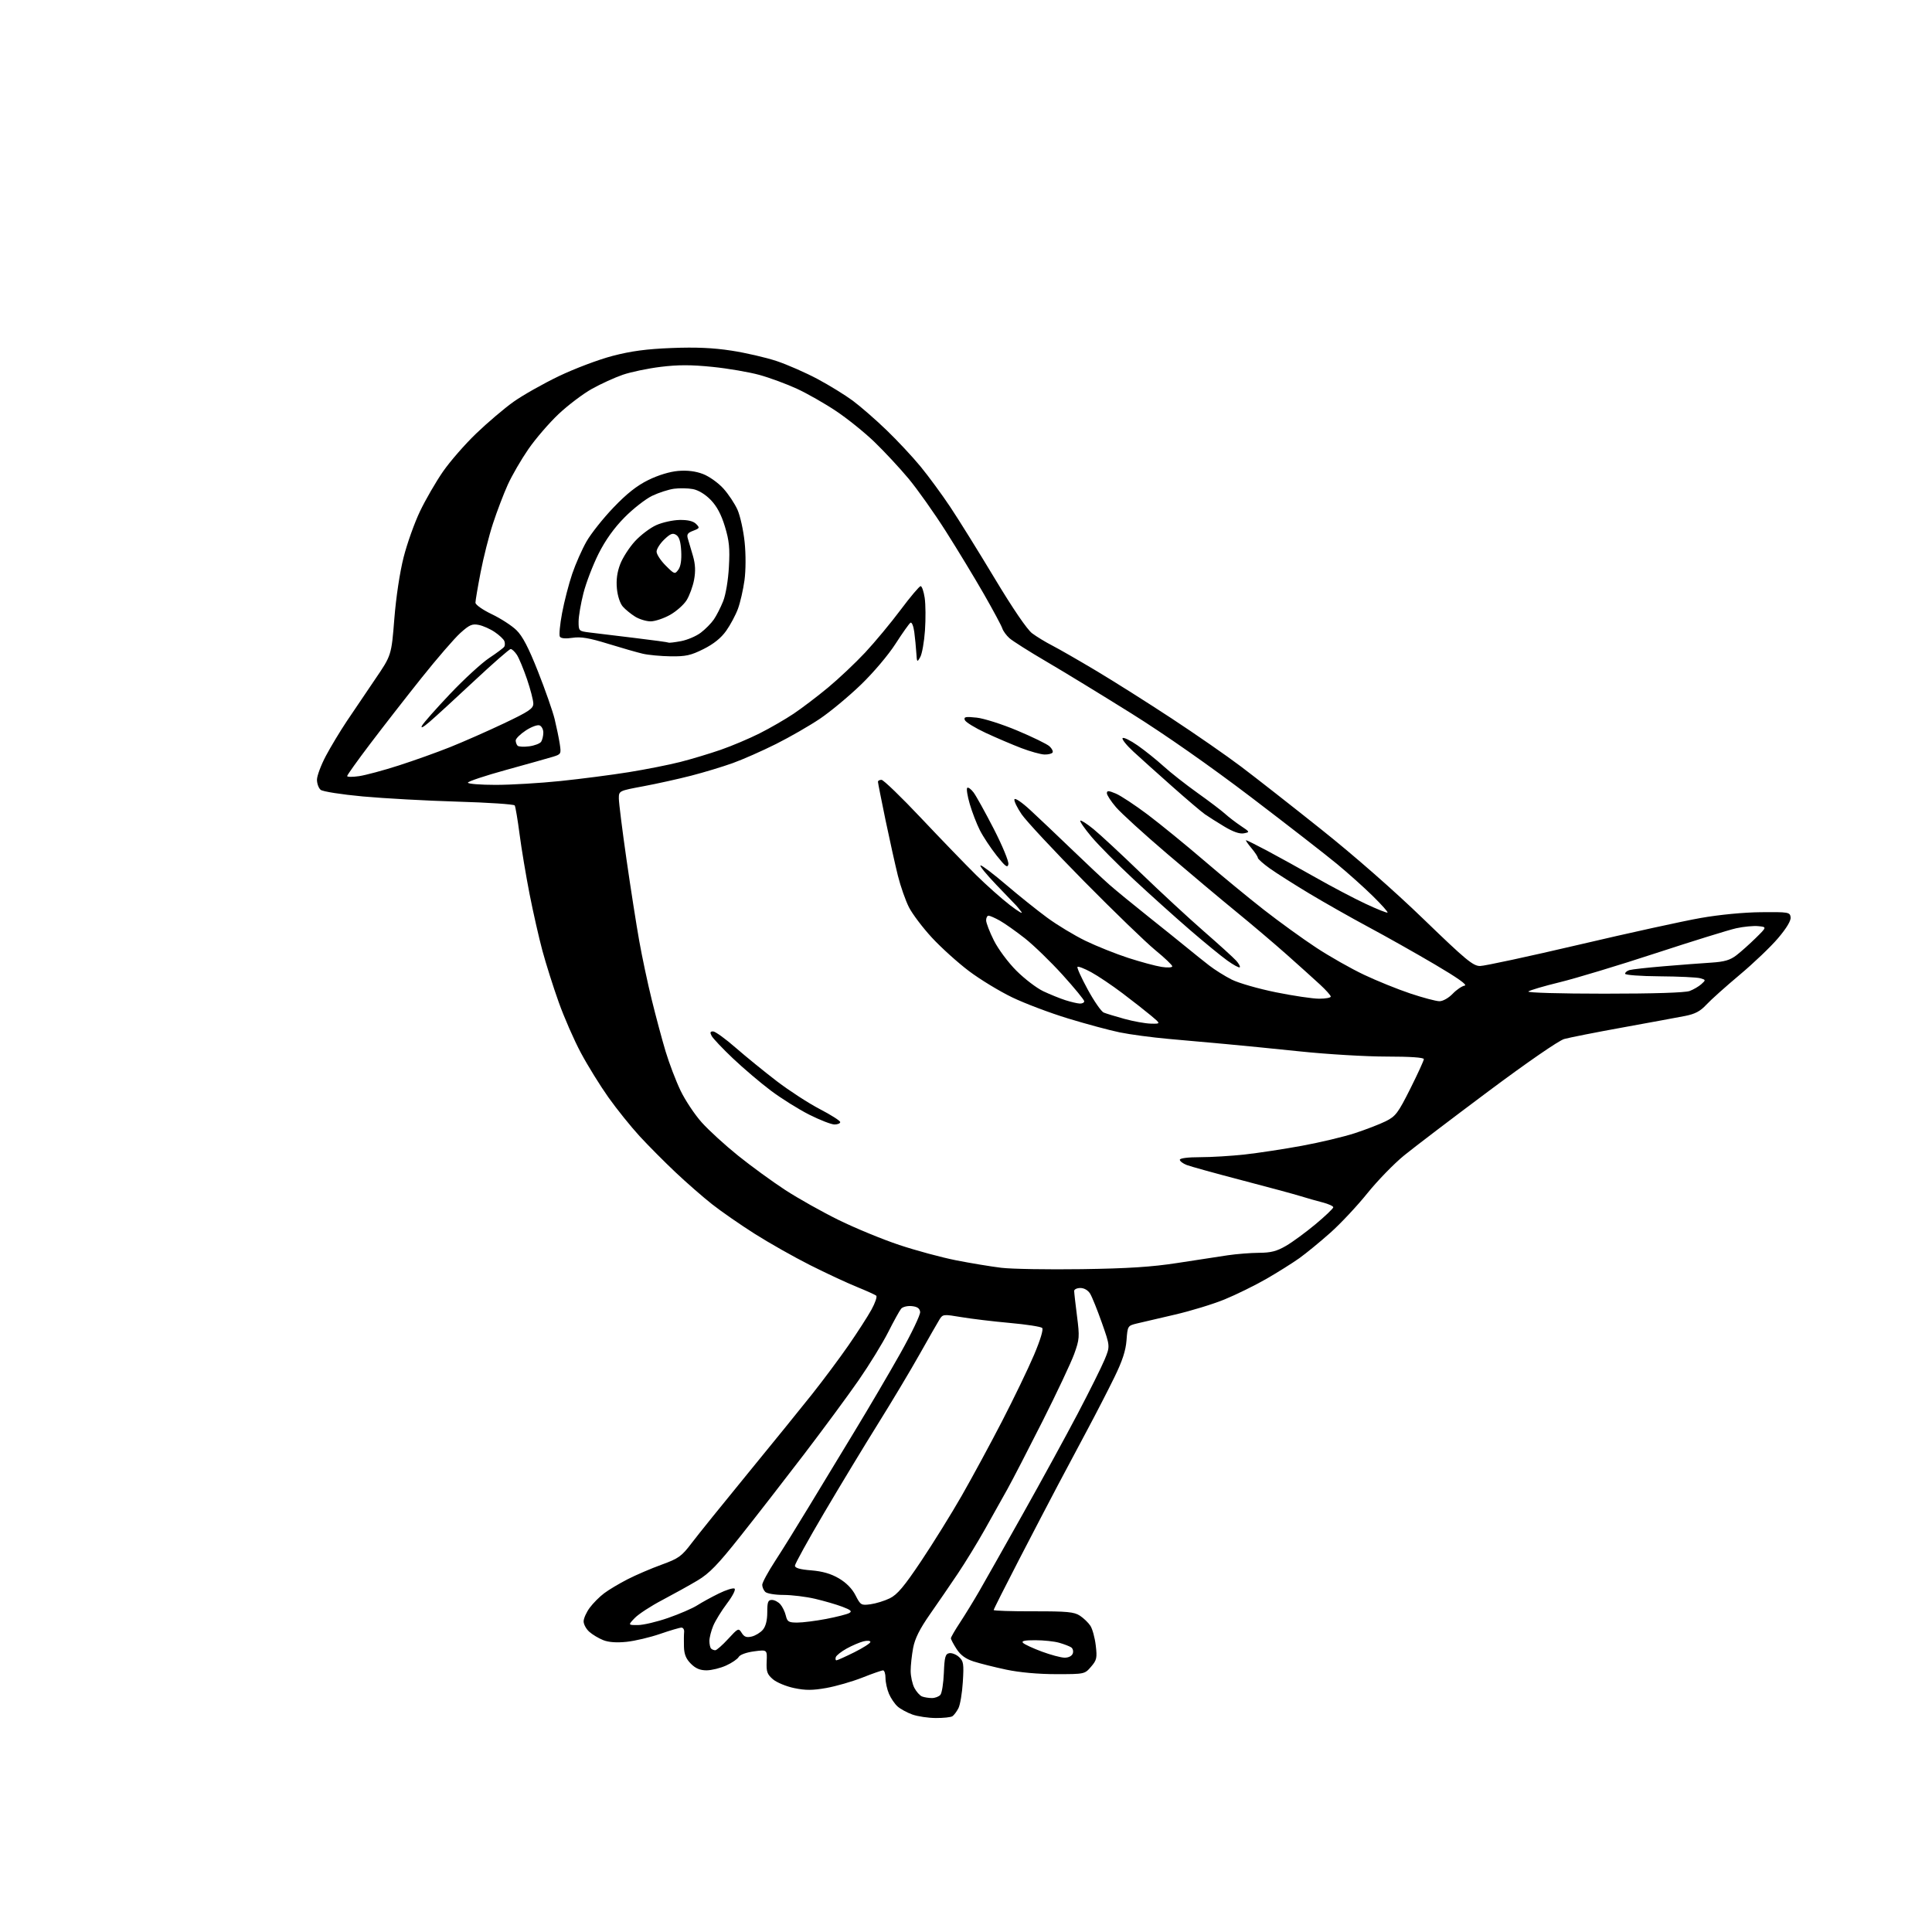 <?xml version="1.0" encoding="UTF-8" standalone="no"?>
<svg 
  version="1.1" 
  xmlns="http://www.w3.org/2000/svg" 
  xmlns:xlink="http://www.w3.org/1999/xlink" 
  xmlns:svg="http://www.w3.org/2000/svg"
  xmlns:rdf="http://www.w3.org/1999/02/22-rdf-syntax-ns#"
  xmlns:cc="http://creativecommons.org/ns#"
  xmlns:dc="http://purl.org/dc/elements/1.1/"
  viewBox="0 0 768 768"
  width="768"
  height="768"
>
<style>svg {background-color: white; }</style>"
<path stroke="none" fill="black" fill-rule="evenodd" d="M372.00,682.94C368.98,682.93 364.78,682.30 362.68,681.55C360.58,680.80 357.94,679.36 356.80,678.35C355.66,677.33 354.11,675.05 353.36,673.28C352.61,671.51 352.00,668.70 352.00,667.03C352.00,665.36 351.56,664.00 351.03,664.00C350.49,664.00 346.78,665.29 342.78,666.88C338.77,668.46 332.34,670.31 328.48,671.00C322.98,671.97 320.22,671.98 315.70,671.04C312.52,670.38 308.72,668.80 307.24,667.53C304.95,665.56 304.59,664.52 304.76,660.48C304.97,655.75 304.97,655.75 299.74,656.44C296.68,656.85 294.15,657.77 293.65,658.66C293.18,659.50 290.93,661.04 288.65,662.07C286.37,663.11 282.87,663.97 280.89,663.98C278.30,663.99 276.53,663.25 274.64,661.36C272.71,659.43 271.97,657.63 271.88,654.61C271.82,652.35 271.85,649.71 271.95,648.75C272.05,647.79 271.57,647.00 270.89,647.00C270.21,647.00 266.38,648.13 262.38,649.51C258.38,650.89 252.40,652.30 249.09,652.65C245.12,653.06 241.96,652.84 239.79,651.98C237.98,651.26 235.49,649.77 234.25,648.66C233.01,647.56 232.00,645.69 232.00,644.52C232.00,643.35 233.09,640.91 234.42,639.11C235.75,637.31 238.33,634.71 240.17,633.34C242.00,631.96 246.20,629.46 249.50,627.77C252.80,626.08 258.88,623.47 263.00,621.98C269.78,619.51 270.93,618.69 274.96,613.38C277.41,610.14 287.34,597.83 297.03,586.00C306.72,574.17 318.28,559.92 322.72,554.33C327.16,548.74 333.70,539.96 337.26,534.83C340.81,529.70 344.94,523.30 346.42,520.61C347.90,517.92 348.75,515.41 348.31,515.04C347.86,514.67 344.35,513.08 340.50,511.52C336.65,509.96 328.30,506.07 321.95,502.87C315.59,499.66 305.72,494.08 300.01,490.46C294.30,486.84 286.67,481.55 283.06,478.70C279.45,475.86 272.91,470.15 268.53,466.01C264.15,461.88 257.72,455.41 254.25,451.64C250.78,447.86 245.22,440.95 241.89,436.27C238.57,431.59 233.63,423.61 230.92,418.54C228.21,413.48 224.23,404.39 222.08,398.34C219.92,392.30 217.02,383.12 215.62,377.93C214.22,372.74 211.92,362.58 210.50,355.35C209.09,348.12 207.30,337.45 206.54,331.63C205.78,325.81 204.91,320.66 204.61,320.18C204.32,319.70 194.04,319.02 181.79,318.66C169.53,318.30 152.62,317.37 144.22,316.60C135.76,315.82 128.28,314.65 127.47,313.97C126.66,313.30 126.00,311.50 126.00,309.96C126.00,308.42 127.59,304.18 129.52,300.52C131.46,296.87 135.21,290.65 137.85,286.69C140.50,282.74 145.57,275.23 149.13,270.00C155.60,260.50 155.60,260.50 156.75,246.00C157.44,237.36 158.93,227.46 160.45,221.50C161.85,216.00 164.79,207.76 166.99,203.18C169.18,198.61 173.27,191.55 176.07,187.49C178.88,183.43 184.85,176.58 189.34,172.28C193.83,167.97 200.48,162.32 204.13,159.72C207.77,157.13 215.87,152.55 222.13,149.54C228.38,146.54 238.00,142.91 243.50,141.48C250.90,139.55 257.01,138.73 267.00,138.34C276.61,137.96 283.45,138.26 290.74,139.38C296.37,140.24 304.47,142.11 308.74,143.53C313.01,144.96 320.32,148.17 325.00,150.67C329.68,153.17 335.98,157.05 339.00,159.29C342.02,161.53 348.04,166.77 352.36,170.93C356.69,175.09 362.81,181.65 365.97,185.50C369.13,189.35 374.42,196.55 377.72,201.50C381.03,206.45 388.98,219.24 395.40,229.92C402.63,241.95 408.30,250.26 410.29,251.75C412.05,253.07 415.64,255.26 418.26,256.60C420.88,257.95 428.76,262.47 435.76,266.65C442.77,270.83 456.28,279.37 465.79,285.62C475.31,291.88 487.68,300.46 493.29,304.70C498.91,308.93 513.23,320.15 525.12,329.63C538.34,340.15 554.22,354.08 565.95,365.43C582.69,381.61 585.57,384.00 588.34,384.00C590.09,384.00 607.73,380.20 627.53,375.56C647.33,370.91 669.15,366.12 676.02,364.92C683.50,363.60 693.11,362.68 700.00,362.61C710.95,362.51 711.51,362.60 711.80,364.59C711.99,365.94 710.24,368.88 706.86,372.88C703.98,376.29 697.09,382.87 691.56,387.50C686.03,392.14 680.06,397.48 678.30,399.38C675.89,401.99 673.82,403.08 669.80,403.87C666.89,404.44 655.73,406.49 645.00,408.44C634.27,410.38 623.84,412.45 621.80,413.02C619.64,413.63 607.17,422.23 591.80,433.70C577.34,444.50 562.21,456.01 558.19,459.28C554.17,462.55 547.58,469.34 543.53,474.36C539.49,479.39 532.88,486.44 528.84,490.03C524.80,493.63 519.25,498.18 516.50,500.15C513.75,502.11 507.80,505.84 503.28,508.44C498.75,511.03 491.33,514.68 486.78,516.54C482.22,518.41 473.32,521.13 467.00,522.59C460.68,524.04 453.87,525.63 451.87,526.12C448.29,527.00 448.23,527.10 447.81,532.76C447.50,536.91 446.16,541.00 442.98,547.50C440.57,552.45 435.70,561.90 432.17,568.50C428.63,575.10 423.36,585.00 420.46,590.50C417.55,596.00 410.63,609.27 405.08,619.99C399.54,630.70 395.00,639.71 395.00,640.01C395.00,640.31 402.11,640.54 410.79,640.52C424.22,640.50 426.99,640.76 429.28,642.26C430.76,643.23 432.64,645.04 433.45,646.28C434.26,647.52 435.22,651.03 435.58,654.08C436.17,659.06 435.98,659.92 433.70,662.56C431.18,665.49 431.14,665.50 419.84,665.50C412.76,665.50 405.30,664.83 400.00,663.71C395.32,662.72 389.48,661.25 387.00,660.45C383.84,659.42 381.83,657.94 380.25,655.50C379.01,653.59 378.00,651.67 378.00,651.24C378.00,650.81 379.63,647.99 381.62,644.98C383.60,641.96 387.05,636.35 389.27,632.50C391.49,628.65 399.30,614.82 406.63,601.76C413.96,588.71 423.78,570.76 428.44,561.88C433.10,553.00 437.90,543.36 439.11,540.45C441.30,535.16 441.30,535.16 438.01,525.83C436.20,520.70 434.10,515.49 433.34,514.25C432.50,512.89 430.97,512.00 429.48,512.00C428.11,512.00 427.00,512.53 427.00,513.18C427.00,513.83 427.51,518.34 428.13,523.19C429.19,531.43 429.11,532.42 427.00,538.26C425.75,541.69 420.08,553.73 414.40,565.00C408.71,576.27 402.43,588.42 400.44,592.00C398.45,595.58 394.42,602.77 391.48,608.00C388.54,613.23 383.72,621.10 380.77,625.50C377.82,629.90 372.83,637.18 369.69,641.67C365.60,647.52 363.70,651.32 362.99,655.06C362.45,657.93 362.00,662.03 362.00,664.19C362.00,666.34 362.66,669.37 363.46,670.93C364.27,672.48 365.65,674.04 366.54,674.38C367.44,674.72 369.20,675.00 370.46,675.00C371.72,675.00 373.24,674.42 373.83,673.71C374.42,672.99 375.04,669.06 375.20,664.97C375.45,658.69 375.79,657.47 377.32,657.17C378.33,656.98 380.07,657.65 381.19,658.66C383.02,660.31 383.19,661.35 382.74,668.59C382.47,673.04 381.67,677.77 380.97,679.09C380.27,680.42 379.21,681.83 378.60,682.23C378.00,682.64 375.02,682.96 372.00,682.94zM332.50,660.00C332.87,660.00 336.06,658.56 339.59,656.81C343.11,655.05 346.00,653.20 346.00,652.70C346.00,652.20 344.76,652.09 343.25,652.46C341.74,652.84 338.73,654.13 336.57,655.32C334.41,656.52 332.46,658.06 332.24,658.75C332.02,659.44 332.13,660.00 332.50,660.00zM423.14,658.95C424.72,658.98 426.04,658.33 426.43,657.33C426.78,656.41 426.49,655.29 425.78,654.83C425.08,654.38 422.93,653.56 421.00,653.01C419.07,652.46 414.82,652.01 411.55,652.01C407.28,652.00 405.91,652.31 406.68,653.08C407.28,653.68 410.63,655.23 414.13,656.53C417.64,657.83 421.69,658.92 423.14,658.95zM284.33,656.00C284.87,656.00 287.17,653.98 289.43,651.52C293.42,647.18 293.58,647.10 294.84,649.11C295.83,650.70 296.76,651.04 298.82,650.55C300.29,650.20 302.29,648.98 303.25,647.85C304.40,646.49 305.00,644.09 305.00,640.89C305.00,636.80 305.30,636.00 306.85,636.00C307.86,636.00 309.37,636.79 310.21,637.75C311.05,638.71 312.03,640.74 312.38,642.25C312.96,644.67 313.51,645.00 316.93,645.00C319.07,645.00 324.24,644.35 328.42,643.55C332.59,642.75 336.72,641.70 337.58,641.21C338.82,640.52 338.22,639.98 334.83,638.70C332.45,637.80 327.57,636.38 324.00,635.55C320.43,634.71 314.78,634.02 311.45,634.01C308.10,634.01 304.86,633.46 304.20,632.80C303.54,632.14 303.00,630.88 303.00,629.99C303.00,629.11 305.33,624.81 308.18,620.44C311.03,616.07 317.02,606.42 321.50,599.00C325.98,591.58 334.16,578.08 339.69,569.00C345.21,559.92 353.40,545.98 357.89,538.00C362.37,530.02 365.92,522.60 365.77,521.50C365.58,520.07 364.62,519.41 362.41,519.20C360.70,519.03 358.83,519.50 358.20,520.25C357.59,521.00 355.27,525.18 353.07,529.55C350.86,533.92 345.56,542.55 341.28,548.72C337.00,554.89 327.21,568.16 319.53,578.22C311.85,588.27 300.52,602.86 294.35,610.63C285.38,621.95 281.98,625.46 277.32,628.24C274.12,630.15 267.79,633.66 263.26,636.05C258.72,638.43 253.80,641.64 252.32,643.19C249.63,646.00 249.63,646.00 253.56,645.99C255.73,645.98 261.17,644.70 265.65,643.13C270.14,641.57 275.31,639.33 277.15,638.15C278.99,636.97 282.86,634.85 285.74,633.44C288.62,632.02 291.43,631.15 291.98,631.49C292.55,631.84 291.29,634.35 289.03,637.35C286.85,640.23 284.38,644.24 283.53,646.26C282.69,648.28 282.00,651.00 282.00,652.30C282.00,653.60 282.30,654.97 282.67,655.33C283.03,655.70 283.78,656.00 284.33,656.00zM346.04,637.72C348.18,637.43 351.63,636.37 353.71,635.35C356.68,633.90 359.39,630.69 366.16,620.57C370.92,613.46 378.19,601.76 382.30,594.57C386.41,587.38 393.62,574.08 398.31,565.00C403.00,555.92 408.72,544.07 411.02,538.65C413.56,532.66 414.84,528.44 414.28,527.88C413.77,527.37 407.99,526.48 401.43,525.89C394.87,525.30 386.20,524.26 382.16,523.58C375.13,522.39 374.77,522.43 373.52,524.42C372.81,525.56 369.21,531.85 365.53,538.38C361.86,544.91 354.45,557.29 349.08,565.88C343.72,574.47 334.07,590.40 327.66,601.28C321.25,612.15 316.00,621.66 316.00,622.39C316.00,623.31 318.00,623.89 322.46,624.24C326.96,624.61 330.30,625.57 333.46,627.42C336.40,629.15 338.74,631.52 340.08,634.16C342.08,638.07 342.33,638.22 346.04,637.72zM430.00,504.51C448.42,504.24 457.85,503.63 468.00,502.06C475.43,500.91 484.43,499.53 488.00,499.00C491.57,498.47 497.20,498.03 500.50,498.01C505.19,497.99 507.53,497.39 511.22,495.24C513.82,493.73 519.10,489.85 522.97,486.62C526.84,483.39 530.00,480.37 530.00,479.91C530.00,479.45 528.09,478.58 525.75,477.98C523.41,477.38 519.48,476.26 517.00,475.49C514.52,474.72 503.95,471.86 493.50,469.13C483.05,466.40 473.26,463.69 471.75,463.11C470.24,462.53 469.00,461.59 469.00,461.02C469.00,460.41 472.22,460.00 477.04,460.00C481.46,460.00 489.45,459.52 494.79,458.93C500.13,458.34 510.35,456.78 517.50,455.47C524.65,454.16 534.10,451.91 538.50,450.48C542.90,449.04 548.46,446.90 550.86,445.71C554.79,443.75 555.73,442.50 560.61,432.79C563.57,426.87 566.00,421.58 566.00,421.02C566.00,420.37 560.56,420.00 551.21,420.00C543.07,420.00 527.66,419.09 516.96,417.97C506.26,416.86 492.77,415.52 487.00,415.00C481.23,414.47 471.10,413.57 464.50,412.98C457.90,412.39 449.16,411.22 445.08,410.38C440.99,409.54 431.77,407.05 424.58,404.86C417.38,402.67 407.38,398.89 402.34,396.46C397.30,394.03 389.58,389.33 385.17,386.01C380.77,382.69 374.16,376.73 370.48,372.76C366.81,368.79 362.69,363.34 361.32,360.65C359.96,357.96 357.98,352.32 356.93,348.13C355.89,343.93 353.67,333.98 352.01,326.01C350.36,318.04 349.00,311.17 349.00,310.76C349.00,310.34 349.63,310.00 350.41,310.00C351.19,310.00 358.27,316.84 366.16,325.21C374.05,333.57 383.88,343.74 388.00,347.81C392.12,351.88 398.20,357.28 401.50,359.82C404.80,362.35 406.82,363.54 406.00,362.46C405.18,361.38 404.27,360.27 404.00,360.00C403.73,359.73 400.16,356.01 396.08,351.75C392.00,347.49 389.17,344.00 389.80,344.00C390.42,344.00 395.01,347.49 400.00,351.75C404.99,356.01 412.32,361.89 416.29,364.80C420.25,367.72 427.10,371.85 431.50,373.99C435.90,376.12 443.55,379.18 448.50,380.79C453.45,382.39 459.41,384.00 461.75,384.36C464.09,384.73 466.00,384.62 466.00,384.13C466.00,383.63 462.96,380.74 459.25,377.70C455.54,374.66 442.80,362.35 430.95,350.34C419.10,338.33 407.93,326.35 406.13,323.72C404.33,321.08 403.03,318.40 403.25,317.74C403.48,317.07 406.22,318.93 409.57,322.03C412.83,325.04 420.23,332.05 426.00,337.61C431.77,343.17 438.52,349.50 441.00,351.68C443.48,353.86 450.45,359.58 456.50,364.39C462.55,369.21 469.52,374.81 472.00,376.85C474.48,378.89 478.35,381.99 480.60,383.74C482.86,385.50 486.93,388.05 489.66,389.42C492.38,390.79 500.27,393.05 507.18,394.45C514.09,395.85 521.83,397.00 524.38,397.00C526.92,397.00 529.00,396.62 529.00,396.16C529.00,395.70 527.09,393.56 524.75,391.40C522.41,389.24 516.45,383.87 511.50,379.47C506.55,375.08 497.55,367.44 491.50,362.50C485.45,357.56 473.02,347.13 463.88,339.32C454.74,331.52 445.63,323.22 443.63,320.88C441.63,318.55 440.00,316.04 440.00,315.31C440.00,314.22 440.67,314.25 443.56,315.46C445.51,316.28 451.25,320.07 456.31,323.88C461.36,327.70 471.35,335.84 478.50,341.98C485.65,348.12 496.45,357.01 502.50,361.73C508.55,366.45 517.86,373.19 523.19,376.69C528.52,380.20 537.07,385.05 542.19,387.47C547.31,389.90 555.62,393.26 560.65,394.94C565.68,396.62 570.88,398.00 572.21,398.00C573.58,398.00 575.85,396.72 577.45,395.05C579.00,393.43 581.15,391.97 582.22,391.80C583.51,391.60 579.43,388.71 570.34,383.36C562.73,378.88 550.88,372.20 544.00,368.52C537.12,364.83 526.55,358.84 520.50,355.21C514.45,351.57 507.36,347.07 504.75,345.21C502.14,343.34 500.00,341.44 500.00,340.98C500.00,340.53 498.83,338.77 497.41,337.08C495.99,335.38 495.05,334.00 495.33,334.00C495.62,334.00 499.37,335.87 503.67,338.15C507.98,340.44 516.66,345.24 522.98,348.82C529.29,352.41 538.21,357.10 542.81,359.26C547.40,361.41 551.35,362.99 551.57,362.76C551.80,362.54 549.17,359.59 545.74,356.22C542.31,352.84 535.90,347.10 531.50,343.46C527.10,339.81 511.72,327.87 497.33,316.91C481.05,304.53 463.10,291.96 449.83,283.66C438.10,276.33 422.88,267.03 416.00,263.01C409.12,258.99 402.50,254.79 401.27,253.69C400.04,252.59 398.76,250.83 398.43,249.79C398.10,248.75 394.82,242.63 391.14,236.20C387.45,229.76 380.63,218.50 375.97,211.17C371.31,203.84 364.62,194.39 361.09,190.17C357.56,185.95 351.49,179.43 347.59,175.67C343.69,171.91 336.85,166.40 332.38,163.42C327.92,160.43 320.91,156.44 316.82,154.55C312.72,152.66 306.02,150.18 301.93,149.05C297.84,147.92 289.41,146.47 283.19,145.84C274.73,144.98 269.55,144.98 262.65,145.83C257.57,146.45 250.78,147.87 247.56,148.98C244.34,150.09 238.81,152.61 235.27,154.59C231.73,156.57 225.78,161.08 222.04,164.60C218.30,168.13 212.90,174.40 210.05,178.52C207.20,182.65 203.51,189.01 201.85,192.67C200.20,196.32 197.55,203.27 195.97,208.10C194.38,212.94 192.17,221.67 191.05,227.50C189.92,233.33 189.00,238.76 189.00,239.57C189.00,240.40 191.84,242.40 195.45,244.13C199.00,245.82 203.43,248.68 205.28,250.49C207.72,252.86 210.09,257.40 213.86,266.94C216.73,274.19 219.70,282.68 220.47,285.81C221.23,288.94 222.15,293.37 222.50,295.65C223.12,299.68 223.04,299.83 219.82,300.82C217.99,301.38 209.64,303.73 201.25,306.04C192.86,308.35 186.00,310.63 186.00,311.12C186.00,311.60 190.96,312.00 197.03,312.00C203.09,312.00 214.68,311.31 222.78,310.47C230.88,309.63 243.10,308.05 249.94,306.95C256.78,305.85 266.00,304.02 270.43,302.89C274.86,301.76 282.09,299.58 286.49,298.06C290.90,296.53 297.88,293.58 302.00,291.50C306.12,289.43 312.20,285.91 315.50,283.70C318.80,281.48 324.95,276.81 329.17,273.31C333.38,269.82 340.01,263.56 343.90,259.41C347.78,255.25 354.13,247.61 358.01,242.42C361.88,237.24 365.47,233.00 365.97,233.00C366.47,233.00 367.19,235.10 367.58,237.66C367.96,240.22 368.01,246.06 367.69,250.63C367.37,255.20 366.52,259.97 365.80,261.22C364.56,263.40 364.49,263.32 364.25,259.50C364.11,257.30 363.75,253.58 363.44,251.23C363.13,248.88 362.45,247.22 361.93,247.54C361.42,247.86 358.74,251.64 355.98,255.93C353.14,260.36 347.18,267.40 342.21,272.19C337.39,276.84 330.07,282.92 325.95,285.70C321.83,288.48 313.97,293.00 308.48,295.75C302.99,298.50 295.24,301.92 291.26,303.35C287.28,304.78 279.85,307.03 274.76,308.34C269.67,309.65 261.11,311.55 255.75,312.55C246.00,314.37 246.00,314.37 246.00,317.43C246.01,319.12 247.36,329.95 249.02,341.50C250.68,353.05 252.97,367.68 254.10,374.00C255.22,380.32 257.47,390.90 259.10,397.50C260.72,404.10 263.19,413.32 264.60,418.00C266.01,422.68 268.67,429.65 270.51,433.50C272.36,437.35 276.15,443.06 278.95,446.18C281.75,449.31 288.25,455.25 293.39,459.38C298.53,463.52 306.96,469.66 312.12,473.03C317.28,476.39 326.90,481.79 333.50,485.03C340.10,488.26 350.90,492.71 357.50,494.90C364.10,497.10 374.23,499.84 380.00,500.98C385.77,502.12 393.88,503.46 398.00,503.96C402.12,504.46 416.52,504.70 430.00,504.51zM331.73,447.00C330.48,447.00 325.97,445.25 321.71,443.11C317.45,440.96 310.55,436.64 306.37,433.50C302.20,430.36 295.43,424.60 291.33,420.71C287.22,416.81 283.43,412.80 282.90,411.81C282.16,410.43 282.29,410.00 283.47,410.00C284.32,410.00 288.37,412.93 292.47,416.51C296.58,420.09 303.96,426.09 308.87,429.85C313.78,433.60 321.44,438.57 325.90,440.89C330.35,443.20 334.00,445.53 334.00,446.05C334.00,446.57 332.98,447.00 331.73,447.00zM457.48,406.91C461.46,407.00 461.46,407.00 457.58,403.75C455.44,401.96 450.32,397.94 446.19,394.82C442.06,391.70 436.47,387.94 433.77,386.47C431.07,385.00 428.62,384.05 428.32,384.35C428.02,384.64 429.85,388.69 432.38,393.33C434.91,397.98 437.78,402.11 438.74,402.51C439.71,402.91 443.43,404.05 447.00,405.03C450.57,406.01 455.29,406.86 457.48,406.91zM429.25,398.93C430.21,398.97 431.00,398.56 431.00,398.02C431.00,397.48 427.13,392.76 422.40,387.53C417.66,382.30 410.91,375.76 407.40,372.99C403.88,370.23 399.41,367.07 397.47,365.98C395.53,364.89 393.50,364.00 392.97,364.00C392.44,364.00 392.00,364.83 392.00,365.84C392.00,366.85 393.38,370.45 395.08,373.84C396.80,377.28 400.74,382.58 404.02,385.86C407.25,389.09 412.05,392.76 414.69,394.02C417.34,395.27 421.30,396.88 423.50,397.59C425.70,398.29 428.29,398.90 429.25,398.93zM637.73,395.00C657.42,395.00 669.90,394.61 671.68,393.93C673.23,393.34 675.33,392.11 676.34,391.19C678.13,389.57 678.11,389.50 675.85,388.86C674.56,388.50 667.31,388.15 659.75,388.10C651.98,388.04 646.00,387.59 646.00,387.07C646.00,386.55 646.79,385.90 647.75,385.62C648.71,385.33 654.90,384.64 661.50,384.09C668.10,383.54 676.54,382.89 680.26,382.66C685.50,382.32 687.73,381.67 690.26,379.73C692.04,378.36 695.50,375.27 697.94,372.87C702.38,368.50 702.38,368.50 698.94,368.16C697.05,367.97 693.10,368.35 690.16,369.00C687.22,369.65 672.82,374.12 658.16,378.92C643.50,383.73 626.33,388.92 620.00,390.46C613.67,392.00 608.07,393.66 607.55,394.13C607.01,394.62 620.09,395.00 637.73,395.00zM492.82,384.51C492.54,384.79 490.34,383.60 487.91,381.86C485.48,380.13 478.77,374.64 473.00,369.65C467.23,364.67 457.16,355.62 450.64,349.55C444.12,343.47 436.57,335.85 433.86,332.62C431.15,329.39 429.16,326.51 429.44,326.23C429.72,325.95 432.09,327.47 434.71,329.61C437.33,331.75 445.78,339.59 453.49,347.04C461.20,354.48 472.45,364.89 478.50,370.17C484.55,375.44 490.36,380.72 491.41,381.89C492.46,383.06 493.10,384.24 492.82,384.51zM400.85,343.53C400.53,345.14 399.68,344.52 396.15,340.06C393.78,337.07 390.79,332.55 389.51,330.02C388.23,327.49 386.42,322.81 385.50,319.63C384.57,316.45 384.11,313.55 384.48,313.19C384.84,312.83 385.97,313.64 387.00,315.00C388.02,316.35 391.64,322.89 395.05,329.51C398.45,336.14 401.06,342.44 400.85,343.53zM494.45,331.26C492.77,331.57 490.18,330.67 486.64,328.54C483.72,326.78 480.24,324.58 478.92,323.65C477.59,322.72 471.81,317.81 466.08,312.73C460.35,307.65 453.38,301.40 450.59,298.82C447.80,296.25 445.85,293.81 446.26,293.41C446.67,293.00 449.36,294.32 452.25,296.34C455.14,298.36 459.75,302.06 462.50,304.56C465.25,307.07 471.32,311.84 476.00,315.18C480.68,318.51 485.62,322.26 487.00,323.52C488.38,324.77 491.18,326.92 493.22,328.29C496.89,330.74 496.91,330.78 494.45,331.26zM142.75,308.53C145.36,308.14 152.45,306.24 158.50,304.29C164.55,302.35 173.78,299.05 179.00,296.96C184.22,294.87 193.79,290.65 200.25,287.59C210.30,282.82 212.00,281.67 212.00,279.68C212.00,278.40 210.87,274.04 209.50,270.00C208.12,265.96 206.31,261.60 205.48,260.32C204.64,259.05 203.53,258.00 203.01,258.00C202.49,258.00 195.93,263.74 188.43,270.75C180.93,277.76 172.98,285.05 170.75,286.95C168.20,289.14 167.10,289.69 167.76,288.45C168.33,287.38 173.35,281.71 178.90,275.85C184.45,269.99 191.45,263.57 194.45,261.57C197.46,259.58 200.16,257.55 200.46,257.07C200.76,256.58 200.77,255.58 200.49,254.84C200.20,254.10 198.50,252.50 196.70,251.27C194.90,250.04 192.03,248.76 190.33,248.42C187.70,247.89 186.59,248.38 182.98,251.64C180.64,253.75 173.69,261.79 167.55,269.49C161.40,277.20 152.24,288.96 147.19,295.63C142.13,302.30 138.00,308.09 138.00,308.49C138.00,308.90 140.14,308.91 142.75,308.53zM415.19,299.93C413.71,299.89 409.57,298.74 406.00,297.38C402.43,296.01 396.04,293.29 391.81,291.32C387.58,289.35 383.85,287.06 383.53,286.23C383.05,284.96 383.79,284.80 388.23,285.27C391.13,285.58 398.42,287.90 404.44,290.44C410.46,292.97 416.19,295.76 417.17,296.65C418.15,297.54 418.71,298.66 418.42,299.13C418.12,299.61 416.67,299.97 415.19,299.93zM210.39,296.67C212.54,296.38 214.67,295.56 215.13,294.83C215.59,294.10 215.98,292.47 215.98,291.22C215.99,289.96 215.31,288.67 214.48,288.35C213.64,288.03 211.16,288.95 208.98,290.40C206.79,291.84 205.00,293.62 205.00,294.35C205.00,295.07 205.34,296.01 205.75,296.43C206.16,296.84 208.25,296.95 210.39,296.67zM266.59,260.90C262.69,260.84 257.70,260.38 255.50,259.86C253.30,259.35 247.09,257.57 241.71,255.91C234.18,253.59 230.92,253.04 227.58,253.54C224.83,253.95 222.99,253.79 222.56,253.09C222.18,252.49 222.58,248.25 223.44,243.68C224.30,239.10 226.11,232.10 227.46,228.12C228.81,224.14 231.38,218.33 233.16,215.22C234.94,212.11 239.74,206.06 243.84,201.78C249.12,196.25 253.14,193.07 257.71,190.82C261.66,188.88 266.26,187.48 269.60,187.20C273.26,186.90 276.50,187.30 279.46,188.43C281.89,189.36 285.53,191.95 287.55,194.19C289.57,196.42 292.10,200.24 293.18,202.67C294.25,205.10 295.52,210.87 296.00,215.49C296.51,220.45 296.48,226.67 295.94,230.69C295.42,234.44 294.26,239.53 293.35,242.00C292.44,244.47 290.33,248.42 288.67,250.76C286.63,253.63 283.70,255.99 279.66,258.01C274.61,260.54 272.58,260.98 266.59,260.90zM270.69,254.87C273.23,254.39 276.78,252.88 278.58,251.50C280.39,250.13 282.72,247.77 283.76,246.25C284.81,244.74 286.47,241.47 287.46,239.00C288.50,236.39 289.46,230.65 289.75,225.36C290.17,217.90 289.87,214.94 288.16,209.29C286.70,204.50 284.96,201.24 282.52,198.72C280.35,196.49 277.62,194.83 275.43,194.42C273.47,194.05 270.11,193.99 267.95,194.28C265.80,194.57 261.89,195.83 259.27,197.08C256.65,198.34 251.69,202.20 248.26,205.68C244.09,209.90 240.68,214.67 237.94,220.11C235.70,224.58 232.99,231.63 231.93,235.78C230.87,239.93 230.00,245.02 230.00,247.10C230.00,250.79 230.09,250.89 234.25,251.41C236.59,251.71 244.57,252.67 252.00,253.56C259.43,254.45 265.63,255.30 265.78,255.45C265.94,255.61 268.14,255.34 270.69,254.87zM258.62,247.00C256.91,246.99 254.15,246.16 252.50,245.14C250.85,244.12 248.65,242.33 247.60,241.15C246.49,239.90 245.51,236.93 245.23,233.99C244.90,230.57 245.31,227.47 246.53,224.29C247.51,221.72 250.15,217.61 252.41,215.15C254.66,212.70 258.48,209.81 260.91,208.73C263.34,207.65 267.51,206.73 270.18,206.69C273.45,206.64 275.59,207.16 276.70,208.27C278.23,209.80 278.15,209.99 275.56,210.98C273.28,211.84 272.90,212.44 273.48,214.27C273.87,215.50 274.77,218.56 275.49,221.09C276.41,224.32 276.54,227.09 275.91,230.46C275.42,233.09 274.09,236.73 272.96,238.56C271.84,240.38 268.85,243.03 266.33,244.44C263.81,245.85 260.34,247.00 258.62,247.00zM269.65,226.46C270.59,225.18 270.98,222.62 270.79,219.10C270.59,215.32 269.99,213.39 268.79,212.63C267.41,211.77 266.47,212.13 264.04,214.47C262.37,216.07 261.00,218.23 261.00,219.29C261.00,220.34 262.62,222.82 264.61,224.81C268.11,228.31 268.26,228.36 269.65,226.46z" />

</svg>